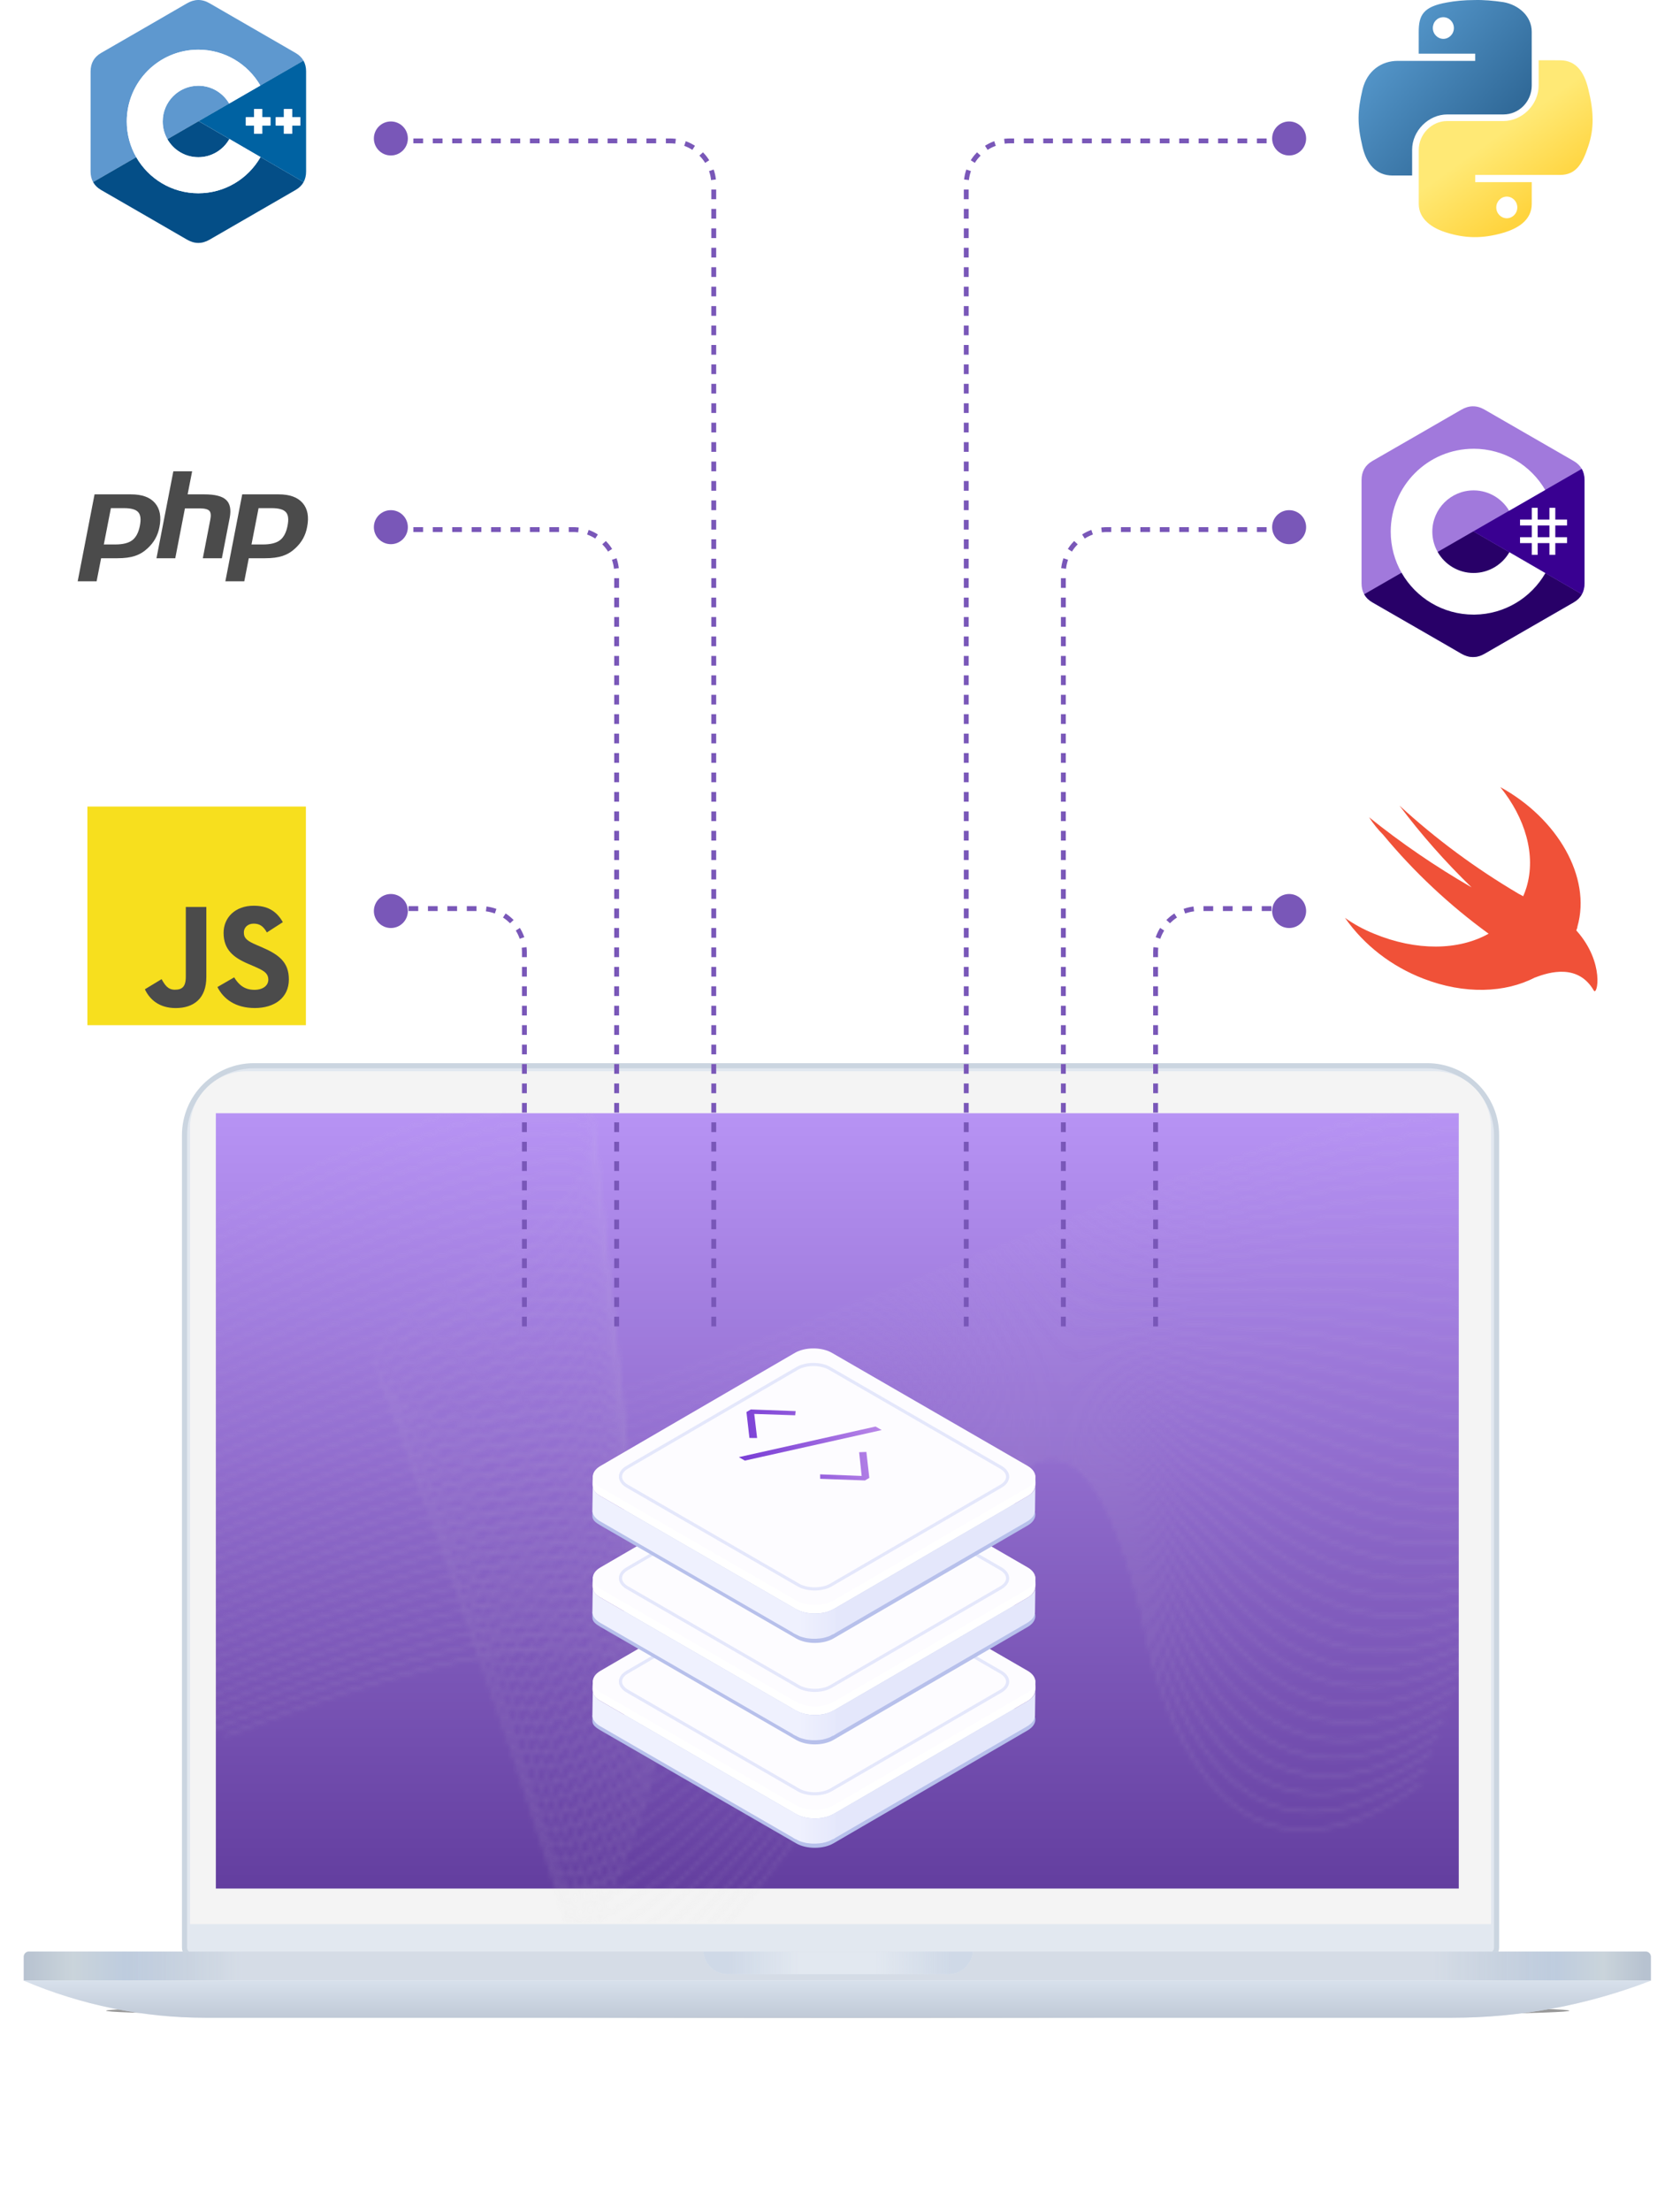 <svg width="346" height="455" viewBox="0 0 346 455" fill="none" xmlns="http://www.w3.org/2000/svg">
<g clip-path="url(#clip0_6737_6119)">
<g opacity="0.4" filter="url(#filter0_f_6737_6119)">
<ellipse cx="172.54" cy="413.84" rx="150.675" ry="1.47" fill="black"/>
</g>
<path d="M52.308 219.346H293.916C301.815 219.346 308.219 225.75 308.219 233.65V400.871C308.219 401.749 307.508 402.461 306.63 402.461H39.594C38.716 402.461 38.004 401.749 38.004 400.871V233.65C38.004 225.75 44.408 219.346 52.308 219.346Z" fill="#E2E8F0" stroke="#CBD5E0" stroke-width="1.06"/>
<path d="M39.137 232.133C39.137 225.696 44.355 220.478 50.791 220.478H295.432C301.869 220.478 307.087 225.696 307.087 232.133V396.008H39.137V232.133Z" fill="#F4F4F4"/>
<rect x="44.455" y="229.122" width="255.982" height="159.573" fill="url(#paint0_linear_6737_6119)"/>
<g clip-path="url(#clip1_6737_6119)">
<g opacity="0.7">
<mask id="mask0_6737_6119" style="mask-type:alpha" maskUnits="userSpaceOnUse" x="-73" y="223" width="417" height="192">
<g opacity="0.2">
<path d="M46.419 357.233C46.419 357.233 126.459 323.526 133.656 347.884C140.853 372.238 114.587 398.42 122.34 412.581C130.093 426.743 177.307 366.025 194.529 327.234C220.889 267.857 233.065 321.338 236.834 338.646C240.604 355.953 254.699 394.25 292.41 367.222" stroke="url(#paint1_linear_6737_6119)" stroke-width="0.5" stroke-miterlimit="10"/>
<path opacity="0.99" d="M43.516 356.116C43.516 356.116 126.152 320.602 133.364 344.965C140.565 369.301 113.872 395.13 121.272 409.284C123.089 412.776 127.32 411.865 132.96 407.912C150.209 395.828 180.768 354.844 194.296 325.724C221.206 267.8 233.085 319.47 237.502 336.128C241.92 352.785 256.525 389.975 293.644 363.921" stroke="url(#paint2_linear_6737_6119)" stroke-width="0.5" stroke-miterlimit="10"/>
<path opacity="0.98" d="M40.61 354.996C40.61 354.996 125.842 317.671 133.068 342.039C140.272 366.353 113.179 391.817 120.2 405.975C121.934 409.47 126.086 408.702 131.717 404.942C148.898 393.467 179.977 353.211 194.059 324.207C221.481 267.734 233.105 317.61 238.166 333.598C243.228 349.59 258.348 385.692 294.874 360.61" stroke="url(#paint3_linear_6737_6119)" stroke-width="0.5" stroke-miterlimit="10"/>
<path opacity="0.96" d="M37.706 353.88C37.706 353.88 125.538 314.742 132.774 339.12C139.986 363.415 112.473 388.52 119.13 402.678C120.779 406.181 124.85 405.547 130.472 401.979C147.578 391.117 179.174 351.595 193.825 322.697C221.722 267.675 233.134 315.764 238.837 331.079C244.54 346.393 260.178 381.42 296.11 357.304" stroke="url(#paint4_linear_6737_6119)" stroke-width="0.5" stroke-miterlimit="10"/>
<path opacity="0.95" d="M34.803 352.763C34.803 352.763 125.23 311.813 132.477 336.201C139.692 360.474 111.769 385.226 118.057 399.381C119.615 402.889 123.615 402.395 129.229 399.021C146.262 388.769 178.36 349.988 193.587 321.191C221.92 267.613 233.171 313.937 239.501 328.565C245.875 343.292 262 377.149 297.341 354.008" stroke="url(#paint5_linear_6737_6119)" stroke-width="0.5" stroke-miterlimit="10"/>
<path opacity="0.94" d="M31.898 351.642C31.898 351.642 124.922 308.885 132.182 333.278C139.402 357.534 111.063 381.925 116.992 396.079C118.463 399.596 122.383 399.24 127.988 396.054C144.941 386.414 177.536 348.385 193.351 319.673C222.076 267.533 233.216 312.105 240.166 326.039C247.117 339.973 263.82 372.871 298.577 350.699" stroke="url(#paint6_linear_6737_6119)" stroke-width="0.5" stroke-miterlimit="10"/>
<path opacity="0.93" d="M28.988 350.526C28.988 350.526 124.608 305.957 131.883 330.36C139.105 354.593 110.352 378.632 115.917 392.782C117.302 396.303 121.143 396.089 126.739 393.096C143.611 384.065 176.691 346.794 193.112 318.167C222.194 267.461 233.269 310.299 240.828 323.525C248.388 336.751 265.641 368.604 299.804 347.399" stroke="url(#paint7_linear_6737_6119)" stroke-width="0.5" stroke-miterlimit="10"/>
<path opacity="0.91" d="M26.088 349.411C26.088 349.411 124.303 303.03 131.593 327.442C138.82 351.658 109.652 375.341 114.85 389.482C116.149 393.011 119.91 392.936 125.501 390.13C142.288 381.709 175.847 345.202 192.88 316.654C222.28 267.37 233.346 308.486 241.497 321C249.923 333.93 267.468 364.322 301.04 344.092" stroke="url(#paint8_linear_6737_6119)" stroke-width="0.5" stroke-miterlimit="10"/>
<path opacity="0.9" d="M23.183 348.29C23.183 348.29 123.993 300.097 131.298 324.518C138.532 348.711 108.943 372.048 113.78 386.18C114.988 389.715 118.674 389.78 124.256 387.167C140.953 379.353 174.985 343.62 192.641 315.144C222.323 267.274 233.435 306.685 242.164 318.481C250.893 330.278 269.294 360.05 302.273 340.79" stroke="url(#paint9_linear_6737_6119)" stroke-width="0.5" stroke-miterlimit="10"/>
<path opacity="0.89" d="M20.279 347.174C20.279 347.174 123.686 297.174 131.005 321.6C138.243 345.774 108.235 368.756 112.711 382.884C113.834 386.426 117.435 386.627 123.016 384.205C139.62 376.998 174.116 342.041 192.41 313.63C222.333 267.162 233.544 304.879 242.834 315.958C252.702 327.727 271.123 355.774 303.508 337.481" stroke="url(#paint10_linear_6737_6119)" stroke-width="0.5" stroke-miterlimit="10"/>
<path opacity="0.88" d="M17.376 346.056C17.376 346.056 123.383 294.244 130.711 318.676C137.952 342.828 107.532 365.462 111.646 379.58C112.678 383.128 116.2 383.471 121.777 381.24C138.286 374.641 173.231 340.464 192.177 312.119C222.306 267.045 233.676 303.076 243.502 313.439C254.12 324.635 272.945 351.499 304.743 334.18" stroke="url(#paint11_linear_6737_6119)" stroke-width="0.5" stroke-miterlimit="10"/>
<path opacity="0.87" d="M14.467 344.934C14.467 344.934 123.069 291.31 130.408 315.752C137.653 339.887 106.814 362.165 110.567 376.275C111.513 379.831 114.946 380.31 120.526 378.269C136.937 372.274 172.319 338.88 191.932 310.6C222.235 266.907 233.812 301.261 244.158 310.908C255.541 321.523 274.76 347.215 305.969 330.866" stroke="url(#paint12_linear_6737_6119)" stroke-width="0.5" stroke-miterlimit="10"/>
<path opacity="0.85" d="M11.561 343.819C11.561 343.819 122.759 288.383 130.112 312.834C137.361 336.947 106.1 358.879 109.495 372.978C110.351 376.544 113.703 377.157 119.28 375.312C135.588 369.918 171.403 337.312 191.693 309.096C222.132 266.768 233.973 299.451 244.82 308.396C256.988 318.429 276.581 342.95 307.196 327.567" stroke="url(#paint13_linear_6737_6119)" stroke-width="0.5" stroke-miterlimit="10"/>
<path opacity="0.84" d="M8.661 342.702C8.661 342.702 122.456 285.459 129.823 309.915C137.079 334.009 105.397 355.591 108.43 369.681C109.201 373.255 112.464 374.004 118.044 372.349C134.243 367.553 170.48 335.734 191.465 307.581C222.006 266.609 234.155 297.62 245.498 305.872C258.465 315.308 278.417 338.669 308.441 324.261" stroke="url(#paint14_linear_6737_6119)" stroke-width="0.5" stroke-miterlimit="10"/>
<path opacity="0.83" d="M5.755 341.584C5.755 341.584 122.145 282.528 129.527 306.994C136.787 331.066 104.683 352.302 107.359 366.382C108.039 369.96 111.346 371.283 116.798 369.388C132.513 363.928 169.535 334.162 191.226 306.073C221.838 266.44 234.344 295.788 246.16 303.357C259.944 312.186 280.238 334.4 309.668 320.959" stroke="url(#paint15_linear_6737_6119)" stroke-width="0.5" stroke-miterlimit="10"/>
<path opacity="0.82" d="M2.855 340.466C2.855 340.466 121.841 279.599 129.238 304.074C136.501 328.128 103.976 349.013 106.294 363.083C106.884 366.671 110.095 368.149 115.562 366.424C131.19 361.493 168.581 332.578 190.996 304.562C221.65 266.248 234.547 293.934 246.831 300.837C261.437 309.047 282.068 330.128 310.906 317.658" stroke="url(#paint16_linear_6737_6119)" stroke-width="0.5" stroke-miterlimit="10"/>
<path opacity="0.8" d="M-0.05 339.35C-0.05 339.35 121.532 276.672 128.943 301.155C136.21 325.187 103.26 345.728 105.227 359.782C105.731 363.378 108.73 364.526 114.321 363.462C130.177 360.44 167.609 330.994 190.764 303.052C221.428 266.045 234.758 292.069 247.5 298.315C262.941 305.884 283.892 325.849 312.141 314.353" stroke="url(#paint17_linear_6737_6119)" stroke-width="0.5" stroke-miterlimit="10"/>
<path opacity="0.79" d="M-2.961 338.229C-2.961 338.229 121.221 273.742 128.643 298.232C135.913 322.246 102.541 342.436 104.151 356.48C104.565 360.085 107.473 361.362 113.073 360.494C128.813 358.056 166.616 329.395 190.522 301.533C221.17 265.813 234.963 290.183 248.159 295.788C264.439 302.703 285.71 321.569 313.37 311.039" stroke="url(#paint18_linear_6737_6119)" stroke-width="0.5" stroke-miterlimit="10"/>
<path opacity="0.78" d="M-5.863 337.112C-5.863 337.112 120.915 270.813 128.346 295.309C135.624 319.301 101.824 339.15 103.079 353.179C103.403 356.794 106.22 358.198 111.826 357.532C127.44 355.672 165.607 327.8 190.281 300.024C220.885 265.578 235.171 288.294 248.824 293.27C265.947 299.513 287.533 317.299 314.601 307.739" stroke="url(#paint19_linear_6737_6119)" stroke-width="0.5" stroke-miterlimit="10"/>
<path opacity="0.77" d="M-8.763 335.994C-8.763 335.994 120.61 267.884 128.056 292.389C135.338 316.362 101.112 335.862 102.013 349.88C102.248 353.504 104.974 355.037 110.589 354.568C126.08 353.279 164.595 326.186 190.054 298.512C220.589 265.319 235.394 286.387 249.499 290.749C267.465 296.304 289.366 313.021 315.842 304.436" stroke="url(#paint20_linear_6737_6119)" stroke-width="0.5" stroke-miterlimit="10"/>
<path opacity="0.76" d="M-11.67 334.872C-11.67 334.872 120.299 264.95 127.76 289.464C135.045 313.416 100.39 332.572 100.941 346.578C101.085 350.207 103.721 351.867 109.344 351.604C124.71 350.884 163.555 324.566 189.814 297.001C220.259 265.046 235.598 284.476 250.16 288.231C268.967 293.08 291.187 308.749 317.069 301.131" stroke="url(#paint21_linear_6737_6119)" stroke-width="0.5" stroke-miterlimit="10"/>
<path opacity="0.74" d="M-14.58 333.761C-14.58 333.761 119.984 262.027 127.46 286.551C134.749 310.484 99.664 329.292 99.869 343.281C99.919 346.92 102.467 348.704 108.096 348.642C123.332 348.484 162.498 322.93 189.573 295.492C219.901 264.756 235.801 282.554 250.819 285.71C270.461 289.838 293.004 304.475 318.294 297.828" stroke="url(#paint22_linear_6737_6119)" stroke-width="0.5" stroke-miterlimit="10"/>
<path opacity="0.73" d="M-17.482 332.64C-17.482 332.64 119.679 259.099 127.169 283.627C134.461 307.538 98.948 326.002 98.802 339.979C98.763 343.627 101.222 345.53 106.859 345.678C121.969 346.08 161.435 321.279 189.345 293.977C219.54 264.438 236.008 280.618 251.492 283.186C271.965 286.586 294.832 300.195 319.538 294.521" stroke="url(#paint23_linear_6737_6119)" stroke-width="0.5" stroke-miterlimit="10"/>
<path opacity="0.72" d="M-20.385 331.521C-20.385 331.521 119.376 256.168 126.876 280.706C134.176 304.598 98.229 322.715 97.734 336.68C97.604 340.337 99.97 342.356 105.615 342.714C120.601 343.663 160.345 319.612 189.107 292.465C219.148 264.108 236.203 278.675 252.156 280.667C273.455 283.323 296.654 295.923 320.767 291.216" stroke="url(#paint24_linear_6737_6119)" stroke-width="0.5" stroke-miterlimit="10"/>
<path opacity="0.71" d="M-23.289 330.406C-23.289 330.406 119.068 253.241 126.582 277.788C133.885 301.659 97.506 319.432 96.665 333.384C96.445 337.047 98.722 339.189 104.375 339.757C119.237 341.253 159.246 317.933 188.873 290.961C218.748 263.763 236.398 276.739 252.828 278.153C274.947 280.058 298.485 291.656 322.005 287.92" stroke="url(#paint25_linear_6737_6119)" stroke-width="0.5" stroke-miterlimit="10"/>
<path opacity="0.7" d="M-26.193 329.285C-26.193 329.285 118.759 250.308 126.284 274.866C133.591 298.718 96.782 316.143 95.59 330.079C95.276 333.752 97.464 336.005 103.126 336.787C117.86 338.822 158.12 316.221 188.634 289.443C218.324 263.387 236.58 274.78 253.49 275.627C276.423 276.774 300.305 287.373 323.233 284.612" stroke="url(#paint26_linear_6737_6119)" stroke-width="0.5" stroke-miterlimit="10"/>
<path opacity="0.68" d="M-29.098 328.169C-29.098 328.169 118.45 247.385 125.988 271.944C133.299 295.774 96.052 312.853 94.523 326.778C94.12 330.46 96.217 332.828 101.888 333.824C116.5 336.397 156.992 314.49 188.401 287.929C217.894 262.993 236.761 272.826 254.158 273.101C277.899 273.479 302.132 283.094 324.467 281.299" stroke="url(#paint27_linear_6737_6119)" stroke-width="0.5" stroke-miterlimit="10"/>
<path opacity="0.67" d="M-32.002 327.05C-32.002 327.05 118.142 244.454 125.695 269.022C133.01 292.835 95.329 309.566 93.454 323.478C92.956 327.166 94.971 329.644 100.645 330.863C115.136 333.966 155.834 312.732 188.164 286.421C217.446 262.587 236.936 270.87 254.822 270.585C279.362 270.192 303.952 278.826 325.697 278.001" stroke="url(#paint28_linear_6737_6119)" stroke-width="0.5" stroke-miterlimit="10"/>
<path opacity="0.66" d="M-34.91 325.932C-34.91 325.932 117.829 241.524 125.397 266.101C132.72 289.895 94.6 306.275 92.38 320.178C91.789 323.877 93.721 326.464 99.4 327.898C113.774 331.529 154.664 310.943 187.929 284.908C216.992 262.157 237.105 268.911 255.488 268.064C280.827 266.895 305.776 274.548 326.934 274.696" stroke="url(#paint29_linear_6737_6119)" stroke-width="0.5" stroke-miterlimit="10"/>
<path opacity="0.65" d="M-37.812 324.816C-37.812 324.816 117.524 238.597 125.106 263.183C132.432 286.955 93.874 302.989 91.314 316.882C90.632 320.59 92.477 323.283 98.159 324.941C112.419 329.096 153.478 309.134 187.694 283.404C216.534 261.716 237.269 266.958 256.159 265.551C282.286 263.605 307.606 270.282 328.17 271.397" stroke="url(#paint30_linear_6737_6119)" stroke-width="0.5" stroke-miterlimit="10"/>
<path opacity="0.63" d="M-40.716 323.699C-40.716 323.699 117.219 235.671 124.811 260.263C132.141 284.017 93.145 299.701 90.243 313.58C89.467 317.294 91.228 320.096 96.917 321.973C111.066 326.646 152.275 307.278 187.457 281.885C216.064 261.24 237.427 264.991 256.823 263.024C283.731 260.298 309.429 266.001 329.401 268.088" stroke="url(#paint31_linear_6737_6119)" stroke-width="0.5" stroke-miterlimit="10"/>
<path opacity="0.62" d="M-43.62 322.578C-43.62 322.578 116.912 232.738 124.518 257.339C131.852 281.071 92.417 296.405 89.178 310.277C88.308 313.998 89.994 316.907 95.678 319.009C109.725 324.199 151.058 305.39 187.228 280.373C215.598 260.752 237.592 263.027 257.495 260.5C285.182 256.991 311.259 261.721 330.639 264.782" stroke="url(#paint32_linear_6737_6119)" stroke-width="0.5" stroke-miterlimit="10"/>
<path opacity="0.61" d="M-46.524 321.462C-46.524 321.462 116.603 229.81 124.221 254.422C131.558 278.136 91.684 293.119 88.105 306.981C87.14 310.712 88.746 313.721 94.433 316.047C108.377 321.754 149.821 303.464 186.989 278.864C215.121 260.247 237.738 261.064 258.157 257.983C286.615 253.689 313.08 257.451 331.867 261.479" stroke="url(#paint33_linear_6737_6119)" stroke-width="0.5" stroke-miterlimit="10"/>
<path opacity="0.6" d="M-49.429 320.344C-49.429 320.344 116.293 226.881 123.926 251.502C131.266 275.194 90.954 289.827 87.034 303.683C85.979 307.419 87.506 310.536 93.188 313.088C107.033 319.31 148.566 301.498 186.751 277.358C214.644 259.722 237.882 259.109 258.82 255.469C288.044 250.39 314.898 253.184 333.096 258.182" stroke="url(#paint34_linear_6737_6119)" stroke-width="0.5" stroke-miterlimit="10"/>
<path opacity="0.59" d="M-52.328 319.225C-52.328 319.225 115.991 223.955 123.637 248.58C130.985 272.253 90.226 286.534 85.97 300.383C84.82 304.125 86.276 307.345 91.953 310.123C105.706 316.854 147.31 299.483 186.524 275.841C214.182 259.168 238.033 257.139 259.499 252.942C289.49 247.079 316.735 248.901 334.344 254.868" stroke="url(#paint35_linear_6737_6119)" stroke-width="0.5" stroke-miterlimit="10"/>
<path opacity="0.57" d="M-55.235 318.108C-55.235 318.108 115.683 221.025 123.339 245.657C130.691 269.308 89.493 283.238 84.896 297.078C83.651 300.826 85.035 304.148 90.704 307.156C104.366 314.401 146.024 297.415 186.282 274.327C213.708 258.597 238.168 255.173 260.158 250.421C290.906 243.771 318.553 244.626 335.57 251.565" stroke="url(#paint36_linear_6737_6119)" stroke-width="0.5" stroke-miterlimit="10"/>
<path opacity="0.56" d="M-58.146 316.993C-58.146 316.993 115.368 218.098 123.039 242.739C130.394 266.372 88.756 279.944 83.82 293.782C82.482 297.54 83.793 300.96 89.453 304.195C103.032 311.952 144.729 295.303 186.037 272.819C213.24 258.012 238.443 253.813 260.814 247.9C292.116 239.628 320.367 240.353 336.792 248.262" stroke="url(#paint37_linear_6737_6119)" stroke-width="0.5" stroke-miterlimit="10"/>
<path opacity="0.55" d="M-61.045 315.869C-61.045 315.869 115.066 215.167 122.751 239.813C130.109 263.424 88.028 276.646 82.76 290.476C81.327 294.241 82.571 297.766 88.223 301.228C101.718 309.497 143.441 293.134 185.816 271.304C212.804 257.401 238.571 251.726 261.495 245.377C293.58 236.494 322.207 236.073 338.038 244.953" stroke="url(#paint38_linear_6737_6119)" stroke-width="0.5" stroke-miterlimit="10"/>
<path opacity="0.54" d="M-63.948 314.754C-63.948 314.754 114.758 212.236 122.454 236.896C129.817 260.489 87.291 273.354 81.688 287.181C80.161 290.952 81.337 294.578 86.975 298.268C100.396 307.046 142.132 290.913 185.574 269.793C212.358 256.774 238.572 249.287 262.154 242.858C295.164 233.855 324.021 231.801 339.264 241.651" stroke="url(#paint39_linear_6737_6119)" stroke-width="0.5" stroke-miterlimit="10"/>
<path opacity="0.52" d="M-66.854 313.639C-66.854 313.639 114.448 209.31 122.157 233.975C129.527 257.545 86.558 270.057 80.615 283.878C78.993 287.654 80.101 291.383 85.732 295.303C99.078 304.595 140.816 288.631 185.337 268.281C211.929 256.126 238.7 247.325 262.818 240.338C296.575 230.555 325.844 227.528 340.494 238.348" stroke="url(#paint40_linear_6737_6119)" stroke-width="0.5" stroke-miterlimit="10"/>
<path opacity="0.51" d="M-69.762 312.518C-69.762 312.518 114.136 206.381 121.864 231.054C129.238 254.607 85.809 266.752 79.546 280.579C77.824 284.359 78.874 288.194 84.488 292.339C97.763 302.144 139.502 286.286 185.098 266.77C211.516 255.463 238.824 245.366 263.485 237.818C297.988 227.251 327.67 223.255 341.731 235.042" stroke="url(#paint41_linear_6737_6119)" stroke-width="0.5" stroke-miterlimit="10"/>
<path opacity="0.5" d="M-72.665 311.402C-72.665 311.402 113.828 203.453 121.567 228.132C130.967 258.112 57.21 269.043 83.244 289.377C114.279 313.619 302.748 193.64 342.96 231.738" stroke="#0197F8" stroke-width="0.5" stroke-miterlimit="10"/>
</g>
</mask>
<g mask="url(#mask0_6737_6119)">
<rect x="44.434" y="228.857" width="256.035" height="166.925" fill="#D9D9D9"/>
</g>
</g>
<g filter="url(#filter1_d_6737_6119)">
<path d="M123.672 349.605C121.566 348.376 122.079 347.905 122.007 346.525L163.688 345.427C165.78 344.202 169.229 344.202 171.352 345.427L211.64 345.169C213.746 346.383 213.753 348.393 211.657 349.608L171.645 372.867C169.539 374.088 166.08 374.088 163.977 372.867L123.672 349.605Z" fill="#B7C0EB"/>
<path d="M213.211 341.527C213.201 341.572 213.201 341.64 213.197 341.689C213.18 341.737 213.177 341.795 213.153 341.823C213.153 341.871 213.142 341.93 213.118 342.012C213.104 342.04 213.087 342.081 213.07 342.143C213.025 342.195 213.008 342.246 212.98 342.301C212.936 342.377 212.884 342.446 212.853 342.515L212.829 342.563C212.771 342.635 212.698 342.7 212.65 342.773C212.65 342.773 212.623 342.807 212.598 342.831C212.533 342.904 212.468 342.976 212.382 343.055C212.327 343.113 212.261 343.127 212.213 343.182C212.161 343.227 212.113 343.268 212.068 343.313C212 343.351 211.931 343.392 211.872 343.423C211.8 343.485 211.735 343.54 211.655 343.578L171.636 366.837L171.547 372.02L211.58 348.758L211.624 348.72C211.686 348.685 211.731 348.661 211.786 348.637C211.848 348.579 211.924 348.531 211.986 348.479C212.027 348.455 212.079 348.41 212.124 348.372C212.192 348.31 212.241 348.269 212.296 348.241L212.316 348.217C212.402 348.145 212.464 348.083 212.53 348.011C212.53 348.011 212.543 347.99 212.561 347.966C212.598 347.928 212.633 347.904 212.664 347.849C212.688 347.811 212.698 347.787 212.75 347.763L212.76 347.718C212.805 347.66 212.857 347.601 212.888 347.519L212.905 347.484C212.936 347.426 212.949 347.367 212.984 347.326C212.994 347.278 213.015 347.243 213.022 347.209L213.032 347.188C213.063 347.14 213.077 347.068 213.094 347.02C213.094 346.972 213.108 346.947 213.111 346.916C213.111 346.916 213.111 346.892 213.125 346.879C213.135 346.82 213.135 346.772 213.149 346.71C213.149 346.686 213.159 346.648 213.159 346.59V346.565L213.232 341.379C213.232 341.379 213.228 341.475 213.221 341.534L213.211 341.527Z" fill="#E4E7FB"/>
<path d="M123.666 343.563C122.609 342.947 122.072 342.145 122.086 341.34L122 346.519C122 347.325 122.527 348.127 123.576 348.739L163.881 372.015L163.96 366.832L123.666 343.563Z" fill="#EFF1FE"/>
<path d="M213.182 339.218C213.22 340.67 213.747 342.346 211.651 343.575L171.632 366.833C169.532 368.048 166.07 368.048 163.96 366.833L123.669 343.561C121.563 342.346 122.083 341.114 122.1 339.338L163.685 315.863C165.778 314.624 169.226 314.624 171.336 315.863L213.182 339.218Z" fill="white"/>
<path d="M123.68 341.797C121.574 340.565 121.564 338.576 123.656 337.364L163.696 314.092C165.788 312.86 169.237 312.86 171.36 314.092L211.648 337.354C213.754 338.576 213.761 340.565 211.665 341.797L171.653 365.052C169.547 366.281 166.088 366.281 163.985 365.052L123.68 341.797Z" fill="#FDFCFF"/>
<path d="M129.184 341.523C127.333 340.442 127.322 338.701 129.164 337.634L164.182 317.287C166.006 316.206 169.028 316.206 170.883 317.287L206.125 337.634C207.98 338.708 207.987 340.442 206.156 341.523L171.131 361.866C169.307 362.933 166.278 362.933 164.426 361.866L129.184 341.523Z" stroke="#E4E7FB" stroke-width="0.647" stroke-miterlimit="10" stroke-linecap="round"/>
<path d="M171.035 372.258C171.21 372.189 171.871 371.824 172.009 371.745V366.596C171.871 366.682 171.303 367.002 171.124 367.092C171.062 367.102 171.014 367.143 170.959 367.143C170.832 367.202 170.687 367.253 170.546 367.309C170.484 367.326 170.439 367.339 170.388 367.367C170.298 367.395 170.202 367.422 170.109 367.436C170.03 367.46 169.961 367.487 169.896 367.505C169.799 367.529 169.699 367.549 169.589 367.587C169.534 367.587 169.459 367.591 169.386 367.611C169.19 367.656 168.98 367.68 168.77 367.691C168.705 367.691 168.639 367.715 168.574 367.715C168.454 367.715 168.333 367.735 168.22 367.735C168.134 367.746 168.041 367.746 167.975 367.746H167.679C167.597 367.746 167.497 367.746 167.418 367.735C167.332 367.735 167.235 367.735 167.16 367.715C167.063 367.715 166.981 367.715 166.891 367.691C166.815 367.691 166.719 367.68 166.633 367.68C166.547 367.656 166.468 367.656 166.382 367.632C166.285 367.632 166.186 367.604 166.086 367.587C166.02 367.587 165.945 367.567 165.876 367.549C165.755 367.512 165.645 367.487 165.539 367.463C165.47 367.439 165.411 367.426 165.332 367.401C165.15 367.346 164.953 367.291 164.778 367.209C164.678 367.178 164.599 367.15 164.499 367.099C164.451 367.081 164.403 367.061 164.351 367.033C164.214 366.978 163.477 366.538 163.336 366.469V371.703C163.477 371.779 164.131 372.147 164.265 372.206C164.31 372.227 164.368 372.247 164.403 372.261C164.482 372.323 164.575 372.35 164.654 372.385C164.654 372.385 164.675 372.385 164.685 372.406C164.867 372.467 165.053 372.529 165.256 372.591H165.291C165.353 372.626 165.404 372.64 165.459 372.64C165.566 372.667 165.673 372.698 165.79 372.729C165.817 372.729 165.838 372.753 165.869 372.753C165.917 372.763 165.958 372.763 166.014 372.788C166.113 372.798 166.203 372.805 166.285 372.822C166.323 372.822 166.378 372.843 166.406 372.843C166.461 372.843 166.499 372.846 166.554 372.846C166.633 372.88 166.716 372.88 166.815 372.88C166.843 372.884 166.891 372.884 166.939 372.898C166.984 372.898 167.039 372.898 167.077 372.908C167.163 372.918 167.252 372.918 167.335 372.922H168.13C168.257 372.922 168.361 372.908 168.488 372.884C168.55 372.884 168.591 372.884 168.65 372.88H168.701C168.904 372.846 169.108 372.825 169.311 372.798H169.335C169.397 372.788 169.465 372.763 169.538 372.753C169.631 372.729 169.717 372.705 169.82 372.688C169.885 372.671 169.958 372.64 170.026 372.64C170.126 372.591 170.216 372.581 170.309 372.543C170.309 372.543 170.353 372.533 170.371 372.529C170.408 372.529 170.439 372.516 170.467 372.492C170.612 372.45 170.746 372.409 170.883 372.337C170.942 372.326 170.99 372.292 171.035 372.264V372.258Z" fill="url(#paint42_linear_6737_6119)"/>
</g>
<g filter="url(#filter2_d_6737_6119)">
<path d="M123.672 328.32C121.566 327.091 122.079 326.62 122.007 325.239L163.688 324.142C165.78 322.916 169.229 322.916 171.352 324.142L211.64 323.883C213.746 325.098 213.753 327.108 211.657 328.323L171.645 351.582C169.539 352.803 166.08 352.803 163.977 351.582L123.672 328.32Z" fill="#B7C0EB"/>
<path d="M213.211 320.242C213.201 320.286 213.201 320.355 213.197 320.403C213.18 320.452 213.177 320.51 213.153 320.538C213.153 320.586 213.142 320.644 213.118 320.727C213.104 320.755 213.087 320.796 213.07 320.858C213.025 320.909 213.008 320.961 212.98 321.016C212.936 321.092 212.884 321.161 212.853 321.229L212.829 321.278C212.771 321.35 212.698 321.415 212.65 321.488C212.65 321.488 212.623 321.522 212.598 321.546C212.533 321.618 212.468 321.691 212.382 321.77C212.327 321.828 212.261 321.842 212.213 321.897C212.161 321.942 212.113 321.983 212.068 322.028C212 322.066 211.931 322.107 211.872 322.138C211.8 322.2 211.735 322.255 211.655 322.293L171.636 345.551L171.547 350.734L211.58 327.473L211.624 327.435C211.686 327.4 211.731 327.376 211.786 327.352C211.848 327.294 211.924 327.245 211.986 327.194C212.027 327.17 212.079 327.125 212.124 327.087C212.192 327.025 212.241 326.984 212.296 326.956L212.316 326.932C212.402 326.86 212.464 326.798 212.53 326.726C212.53 326.726 212.543 326.705 212.561 326.681C212.598 326.643 212.633 326.619 212.664 326.564C212.688 326.526 212.698 326.502 212.75 326.478L212.76 326.433C212.805 326.375 212.857 326.316 212.888 326.234L212.905 326.199C212.936 326.141 212.949 326.082 212.984 326.041C212.994 325.993 213.015 325.958 213.022 325.924L213.032 325.903C213.063 325.855 213.077 325.783 213.094 325.735C213.094 325.686 213.108 325.662 213.111 325.631C213.111 325.631 213.111 325.607 213.125 325.593C213.135 325.535 213.135 325.487 213.149 325.425C213.149 325.401 213.159 325.363 213.159 325.304V325.28L213.232 320.094C213.232 320.094 213.228 320.19 213.221 320.249L213.211 320.242Z" fill="#E4E7FB"/>
<path d="M123.666 322.278C122.609 321.662 122.072 320.86 122.086 320.055L122 325.234C122 326.04 122.527 326.842 123.576 327.454L163.881 350.73L163.96 345.547L123.666 322.278Z" fill="#EFF1FE"/>
<path d="M213.182 317.932C213.22 319.385 213.747 321.061 211.651 322.29L171.632 345.548C169.532 346.763 166.07 346.763 163.96 345.548L123.669 322.276C121.563 321.061 122.083 319.829 122.1 318.053L163.685 294.578C165.778 293.339 169.226 293.339 171.336 294.578L213.182 317.932Z" fill="white"/>
<path d="M123.68 320.512C121.574 319.28 121.564 317.291 123.656 316.079L163.696 292.807C165.788 291.575 169.237 291.575 171.36 292.807L211.648 316.069C213.754 317.291 213.761 319.28 211.665 320.512L171.653 343.767C169.547 344.996 166.088 344.996 163.985 343.767L123.68 320.512Z" fill="#FDFCFF"/>
<path d="M129.184 320.238C127.333 319.157 127.322 317.416 129.164 316.349L164.182 296.002C166.006 294.921 169.028 294.921 170.883 296.002L206.125 316.349C207.98 317.423 207.987 319.157 206.156 320.238L171.131 340.581C169.307 341.648 166.278 341.648 164.426 340.581L129.184 320.238Z" stroke="#E4E7FB" stroke-width="0.647" stroke-miterlimit="10" stroke-linecap="round"/>
<path d="M171.035 350.972C171.21 350.904 171.871 350.539 172.009 350.46V345.311C171.871 345.397 171.303 345.717 171.124 345.807C171.062 345.817 171.014 345.858 170.959 345.858C170.832 345.917 170.687 345.968 170.546 346.023C170.484 346.041 170.439 346.054 170.388 346.082C170.298 346.109 170.202 346.137 170.109 346.151C170.03 346.175 169.961 346.202 169.896 346.22C169.799 346.244 169.699 346.264 169.589 346.302C169.534 346.302 169.459 346.306 169.386 346.326C169.19 346.371 168.98 346.395 168.77 346.405C168.705 346.405 168.639 346.429 168.574 346.429C168.454 346.429 168.333 346.45 168.22 346.45C168.134 346.46 168.041 346.46 167.975 346.46H167.679C167.597 346.46 167.497 346.46 167.418 346.45C167.332 346.45 167.235 346.45 167.16 346.429C167.063 346.429 166.981 346.429 166.891 346.405C166.815 346.405 166.719 346.395 166.633 346.395C166.547 346.371 166.468 346.371 166.382 346.347C166.285 346.347 166.186 346.319 166.086 346.302C166.02 346.302 165.945 346.281 165.876 346.264C165.755 346.226 165.645 346.202 165.539 346.178C165.47 346.154 165.411 346.14 165.332 346.116C165.15 346.061 164.953 346.006 164.778 345.924C164.678 345.893 164.599 345.865 164.499 345.813C164.451 345.796 164.403 345.776 164.351 345.748C164.214 345.693 163.477 345.252 163.336 345.184V350.418C163.477 350.494 164.131 350.862 164.265 350.921C164.31 350.941 164.368 350.962 164.403 350.976C164.482 351.038 164.575 351.065 164.654 351.1C164.654 351.1 164.675 351.1 164.685 351.12C164.867 351.182 165.053 351.244 165.256 351.306H165.291C165.353 351.341 165.404 351.354 165.459 351.354C165.566 351.382 165.673 351.413 165.79 351.444C165.817 351.444 165.838 351.468 165.869 351.468C165.917 351.478 165.958 351.478 166.014 351.502C166.113 351.513 166.203 351.52 166.285 351.537C166.323 351.537 166.378 351.557 166.406 351.557C166.461 351.557 166.499 351.561 166.554 351.561C166.633 351.595 166.716 351.595 166.815 351.595C166.843 351.599 166.891 351.599 166.939 351.613C166.984 351.613 167.039 351.613 167.077 351.623C167.163 351.633 167.252 351.633 167.335 351.637H168.13C168.257 351.637 168.361 351.623 168.488 351.599C168.55 351.599 168.591 351.599 168.65 351.595H168.701C168.904 351.561 169.108 351.54 169.311 351.513H169.335C169.397 351.502 169.465 351.478 169.538 351.468C169.631 351.444 169.717 351.42 169.82 351.403C169.885 351.385 169.958 351.354 170.026 351.354C170.126 351.306 170.216 351.296 170.309 351.258C170.309 351.258 170.353 351.248 170.371 351.244C170.408 351.244 170.439 351.231 170.467 351.206C170.612 351.165 170.746 351.124 170.883 351.052C170.942 351.041 170.99 351.007 171.035 350.979V350.972Z" fill="url(#paint43_linear_6737_6119)"/>
</g>
<g filter="url(#filter3_d_6737_6119)">
<path d="M123.672 307.437C121.566 306.208 122.079 305.737 122.007 304.357L163.688 303.259C165.78 302.034 169.229 302.034 171.352 303.259L211.64 303.001C213.746 304.216 213.753 306.225 211.657 307.44L171.645 330.699C169.539 331.921 166.08 331.921 163.977 330.699L123.672 307.437Z" fill="#B7C0EB"/>
<path d="M213.211 299.359C213.201 299.404 213.201 299.472 213.197 299.521C213.18 299.569 213.177 299.627 213.153 299.655C213.153 299.703 213.142 299.762 213.118 299.844C213.104 299.872 213.087 299.913 213.07 299.975C213.025 300.027 213.008 300.078 212.98 300.133C212.936 300.209 212.884 300.278 212.853 300.347L212.829 300.395C212.771 300.467 212.698 300.533 212.65 300.605C212.65 300.605 212.623 300.639 212.598 300.663C212.533 300.736 212.468 300.808 212.382 300.887C212.327 300.946 212.261 300.959 212.213 301.014C212.161 301.059 212.113 301.1 212.068 301.145C212 301.183 211.931 301.224 211.872 301.255C211.8 301.317 211.735 301.372 211.655 301.41L171.636 324.669L171.547 329.852L211.58 306.59L211.624 306.552C211.686 306.517 211.731 306.493 211.786 306.469C211.848 306.411 211.924 306.363 211.986 306.311C212.027 306.287 212.079 306.242 212.124 306.204C212.192 306.142 212.241 306.101 212.296 306.074L212.316 306.049C212.402 305.977 212.464 305.915 212.53 305.843C212.53 305.843 212.543 305.822 212.561 305.798C212.598 305.76 212.633 305.736 212.664 305.681C212.688 305.643 212.698 305.619 212.75 305.595L212.76 305.55C212.805 305.492 212.857 305.433 212.888 305.351L212.905 305.316C212.936 305.258 212.949 305.199 212.984 305.158C212.994 305.11 213.015 305.075 213.022 305.041L213.032 305.02C213.063 304.972 213.077 304.9 213.094 304.852C213.094 304.804 213.108 304.779 213.111 304.748C213.111 304.748 213.111 304.724 213.125 304.711C213.135 304.652 213.135 304.604 213.149 304.542C213.149 304.518 213.159 304.48 213.159 304.422V304.397L213.232 299.211C213.232 299.211 213.228 299.307 213.221 299.366L213.211 299.359Z" fill="#E4E7FB"/>
<path d="M123.666 301.395C122.609 300.779 122.072 299.977 122.086 299.172L122 304.352C122 305.157 122.527 305.959 123.576 306.571L163.881 329.847L163.96 324.664L123.666 301.395Z" fill="#EFF1FE"/>
<path d="M213.182 297.05C213.22 298.502 213.747 300.178 211.651 301.407L171.632 324.665C169.532 325.88 166.07 325.88 163.96 324.665L123.669 301.393C121.563 300.178 122.083 298.946 122.1 297.17L163.685 273.695C165.778 272.456 169.226 272.456 171.336 273.695L213.182 297.05Z" fill="white"/>
<path d="M123.68 299.629C121.574 298.397 121.564 296.408 123.656 295.196L163.696 271.924C165.788 270.692 169.237 270.692 171.36 271.924L211.648 295.186C213.754 296.408 213.761 298.397 211.665 299.629L171.653 322.884C169.547 324.113 166.088 324.113 163.985 322.884L123.68 299.629Z" fill="#FDFCFF"/>
<path d="M129.184 299.355C127.333 298.274 127.322 296.533 129.164 295.466L164.182 275.119C166.006 274.038 169.028 274.038 170.883 275.119L206.125 295.466C207.98 296.54 207.987 298.274 206.156 299.355L171.131 319.698C169.307 320.765 166.278 320.765 164.426 319.698L129.184 299.355Z" stroke="#E4E7FB" stroke-width="0.647" stroke-miterlimit="10" stroke-linecap="round"/>
<path d="M171.035 330.09C171.21 330.021 171.871 329.656 172.009 329.577V324.428C171.871 324.514 171.303 324.834 171.124 324.924C171.062 324.934 171.014 324.975 170.959 324.975C170.832 325.034 170.687 325.085 170.546 325.141C170.484 325.158 170.439 325.172 170.388 325.199C170.298 325.227 170.202 325.254 170.109 325.268C170.03 325.292 169.961 325.319 169.896 325.337C169.799 325.361 169.699 325.381 169.589 325.419C169.534 325.419 169.459 325.423 169.386 325.443C169.19 325.488 168.98 325.512 168.77 325.523C168.705 325.523 168.639 325.547 168.574 325.547C168.454 325.547 168.333 325.567 168.22 325.567C168.134 325.578 168.041 325.578 167.975 325.578H167.679C167.597 325.578 167.497 325.578 167.418 325.567C167.332 325.567 167.235 325.567 167.16 325.547C167.063 325.547 166.981 325.547 166.891 325.523C166.815 325.523 166.719 325.512 166.633 325.512C166.547 325.488 166.468 325.488 166.382 325.464C166.285 325.464 166.186 325.437 166.086 325.419C166.02 325.419 165.945 325.399 165.876 325.381C165.755 325.344 165.645 325.319 165.539 325.295C165.47 325.271 165.411 325.258 165.332 325.233C165.15 325.178 164.953 325.123 164.778 325.041C164.678 325.01 164.599 324.982 164.499 324.931C164.451 324.913 164.403 324.893 164.351 324.865C164.214 324.81 163.477 324.37 163.336 324.301V329.535C163.477 329.611 164.131 329.979 164.265 330.038C164.31 330.059 164.368 330.079 164.403 330.093C164.482 330.155 164.575 330.182 164.654 330.217C164.654 330.217 164.675 330.217 164.685 330.238C164.867 330.3 165.053 330.361 165.256 330.423H165.291C165.353 330.458 165.404 330.472 165.459 330.472C165.566 330.499 165.673 330.53 165.79 330.561C165.817 330.561 165.838 330.585 165.869 330.585C165.917 330.595 165.958 330.595 166.014 330.62C166.113 330.63 166.203 330.637 166.285 330.654C166.323 330.654 166.378 330.675 166.406 330.675C166.461 330.675 166.499 330.678 166.554 330.678C166.633 330.713 166.716 330.713 166.815 330.713C166.843 330.716 166.891 330.716 166.939 330.73C166.984 330.73 167.039 330.73 167.077 330.74C167.163 330.75 167.252 330.75 167.335 330.754H168.13C168.257 330.754 168.361 330.74 168.488 330.716C168.55 330.716 168.591 330.716 168.65 330.713H168.701C168.904 330.678 169.108 330.657 169.311 330.63H169.335C169.397 330.62 169.465 330.595 169.538 330.585C169.631 330.561 169.717 330.537 169.82 330.52C169.885 330.503 169.958 330.472 170.026 330.472C170.126 330.423 170.216 330.413 170.309 330.375C170.309 330.375 170.353 330.365 170.371 330.361C170.408 330.361 170.439 330.348 170.467 330.324C170.612 330.282 170.746 330.241 170.883 330.169C170.942 330.158 170.99 330.124 171.035 330.096V330.09Z" fill="url(#paint44_linear_6737_6119)"/>
</g>
<path d="M163.863 290.428L154.636 290.094L153.734 290.617L154.347 295.958L155.93 295.962L155.342 291.009L163.774 291.291L163.863 290.428Z" fill="url(#paint45_linear_6737_6119)"/>
<path d="M181.586 294.332L180.33 293.605L152.164 299.904L153.4 300.616L181.586 294.332Z" fill="url(#paint46_linear_6737_6119)"/>
<path d="M178.433 298.832L176.942 298.891L177.462 303.771L168.906 303.447L168.917 304.363L178.137 304.7L179.042 304.177L178.433 298.832Z" fill="url(#paint47_linear_6737_6119)"/>
</g>
<path d="M4.895 402.719C4.895 402.134 5.369 401.66 5.954 401.66H338.939C339.524 401.66 339.998 402.134 339.998 402.719V407.644H4.895V402.719Z" fill="#E2E8F0"/>
<path d="M4.895 402.719C4.895 402.134 5.369 401.66 5.954 401.66H338.939C339.524 401.66 339.998 402.134 339.998 402.719V407.644H4.895V402.719Z" fill="url(#paint48_linear_6737_6119)"/>
<path d="M4.895 407.643H339.998V407.643C326.924 412.697 313.028 415.289 299.011 415.289H42.359C29.483 415.289 16.74 412.689 4.895 407.643V407.643Z" fill="#E2E8F0"/>
<path d="M4.895 407.643H339.998V407.643C326.924 412.697 313.028 415.289 299.011 415.289H42.359C29.483 415.289 16.74 412.689 4.895 407.643V407.643Z" fill="url(#paint49_linear_6737_6119)"/>
<path fill-rule="evenodd" clip-rule="evenodd" d="M144.863 401.66C145.034 404.259 147.197 406.314 149.839 406.314H195.384C198.026 406.314 200.189 404.259 200.36 401.66H144.863Z" fill="#E2E8F0"/>
<path fill-rule="evenodd" clip-rule="evenodd" d="M144.863 401.66C145.034 404.259 147.197 406.314 149.839 406.314H195.384C198.026 406.314 200.189 404.259 200.36 401.66H144.863Z" fill="url(#paint50_linear_6737_6119)"/>
<path d="M219 273L219 118C219 113.029 223.029 109 228 109L266 109" stroke="#7957B8" stroke-dasharray="2 2"/>
<path d="M199 273L199 38C199 33.029 203.029 29 208 29L265 29" stroke="#7957B8" stroke-dasharray="2 2"/>
<circle cx="265.5" cy="108.5" r="3.5" transform="rotate(90 265.5 108.5)" fill="#7957B8"/>
<circle cx="265.5" cy="28.5" r="3.5" transform="rotate(90 265.5 28.5)" fill="#7957B8"/>
<path d="M238 273L238 196C238 191.029 242.029 187 247 187L266 187" stroke="#7957B8" stroke-dasharray="2 2"/>
<circle cx="265.5" cy="187.5" r="3.5" transform="rotate(90 265.5 187.5)" fill="#7957B8"/>
<path d="M127 273L127 118C127 113.029 122.971 109 118 109L80 109" stroke="#7957B8" stroke-dasharray="2 2"/>
<path d="M147 273L147 38C147 33.029 142.971 29 138 29L81 29" stroke="#7957B8" stroke-dasharray="2 2"/>
<circle cx="3.5" cy="3.5" r="3.5" transform="matrix(-1.19249e-08 1 1 1.19249e-08 77 105)" fill="#7957B8"/>
<circle cx="3.5" cy="3.5" r="3.5" transform="matrix(-1.19249e-08 1 1 1.19249e-08 77 25)" fill="#7957B8"/>
<path d="M108 273L108 196C108 191.029 103.971 187 99 187L80 187" stroke="#7957B8" stroke-dasharray="2 2"/>
<circle cx="3.5" cy="3.5" r="3.5" transform="matrix(-1.19249e-08 1 1 1.19249e-08 77 184)" fill="#7957B8"/>
<path d="M303.577 0.011C301.595 0.011 299.677 0.196 298.007 0.508C293.058 1.374 292.189 3.173 292.189 6.58V11.041H303.825V12.528H287.857C284.513 12.528 281.546 14.572 280.617 18.411C279.564 22.872 279.504 25.597 280.617 30.242C281.422 33.713 283.404 36.126 286.807 36.126H290.831V30.8C290.831 26.96 294.175 23.553 298.071 23.553H309.643C312.862 23.553 315.461 20.888 315.461 17.606V6.516C315.461 3.358 312.798 1.001 309.643 0.444C307.597 0.136 305.555 -0.049 303.577 0.011ZM297.262 3.542C298.44 3.542 299.429 4.532 299.429 5.771C299.429 7.009 298.44 7.999 297.262 7.999C296.085 7.999 295.096 7.009 295.096 5.771C295.096 4.532 296.025 3.542 297.262 3.542Z" fill="url(#paint51_linear_6737_6119)"/>
<path d="M316.889 12.402V17.544C316.889 21.572 313.485 24.915 309.585 24.915H298.013C294.858 24.915 292.195 27.64 292.195 30.863V41.952C292.195 45.11 294.918 46.97 298.013 47.9C301.665 49.014 305.193 49.202 309.649 47.9C312.556 47.034 315.467 45.359 315.467 41.952V37.491H303.827V36.005H321.281C324.625 36.005 325.922 33.652 327.099 30.121C328.337 26.466 328.276 22.999 327.099 18.29C326.294 14.943 324.685 12.406 321.281 12.406L316.889 12.402ZM310.326 40.465C311.503 40.465 312.492 41.455 312.492 42.694C312.492 43.932 311.503 44.922 310.326 44.922C309.149 44.922 308.16 43.932 308.16 42.694C308.16 41.455 309.153 40.465 310.326 40.465Z" fill="url(#paint52_linear_6737_6119)"/>
<path d="M316.139 201.174C310.018 204.37 301.622 204.696 293.175 201.432C286.592 198.906 280.95 194.542 277 188.906C278.847 190.229 280.864 191.312 282.985 192.171C291.705 195.779 300.442 195.624 306.581 192.171C298.476 186.278 291.192 179.439 284.865 171.811C283.771 170.711 282.796 169.491 281.959 168.203C288.593 173.529 295.655 178.357 303.076 182.635C297.672 177.395 292.697 171.776 288.217 165.797C295.706 172.67 303.93 178.752 312.771 183.958L313.711 184.456C313.967 183.872 314.19 183.271 314.378 182.652C316.413 175.934 314.087 168.306 308.992 162C320.79 168.443 327.783 180.556 324.876 190.693C324.876 190.968 324.723 191.226 324.637 191.501L324.74 191.604C330.57 198.184 328.963 205.16 328.228 203.837C325.03 198.339 319.131 200.023 316.156 201.191L316.139 201.174Z" fill="#F05138"/>
<path d="M326.329 98.796C326.329 97.928 326.142 97.161 325.768 96.504C325.4 95.857 324.849 95.314 324.107 94.885C317.993 91.36 311.876 87.848 305.764 84.319C304.116 83.369 302.519 83.403 300.884 84.368C298.45 85.801 286.269 92.781 282.64 94.883C281.143 95.749 280.416 97.073 280.416 98.794C280.414 105.883 280.416 112.971 280.414 120.06C280.414 120.908 280.592 121.661 280.951 122.309C281.32 122.976 281.88 123.533 282.638 123.971C286.269 126.073 298.452 133.053 300.884 134.488C302.521 135.453 304.118 135.489 305.765 134.537C311.876 131.008 317.995 127.494 324.108 123.969C324.867 123.531 325.425 122.974 325.795 122.308C326.153 121.659 326.332 120.908 326.332 120.058C326.332 120.058 326.332 105.885 326.331 98.796" fill="#A179DC"/>
<path d="M303.444 109.359L280.953 122.311C281.321 122.977 281.882 123.534 282.64 123.973C286.271 126.075 298.453 133.054 300.886 134.49C302.523 135.454 304.12 135.49 305.767 134.538C311.877 131.01 317.997 127.496 324.11 123.971C324.868 123.532 325.427 122.976 325.797 122.309L303.446 109.361" fill="#280068"/>
<path d="M326.33 98.796C326.33 97.929 326.143 97.161 325.769 96.504L303.445 109.358L325.796 122.306C326.154 121.658 326.334 120.907 326.334 120.057C326.334 120.057 326.334 105.884 326.332 98.794" fill="#390091"/>
<path d="M316.686 104.516V106.936H319.106V104.516H320.316V106.936H322.736V108.146H320.316V110.566H322.736V111.777H320.316V114.197H319.106V111.777H316.686V114.197H315.475V111.777H313.055V110.566H315.475V108.146H313.055V106.936H315.475V104.516H316.686ZM319.106 108.146H316.686V110.566H319.106V108.146Z" fill="white"/>
<path d="M303.489 92.359C309.802 92.359 315.316 95.789 318.268 100.886L318.239 100.837L310.81 105.115C309.346 102.638 306.664 100.965 303.586 100.931H303.489C298.795 100.931 294.99 104.736 294.99 109.429C294.99 110.963 295.399 112.402 296.111 113.645C297.575 116.203 300.329 117.928 303.489 117.928C306.649 117.928 309.438 116.182 310.895 113.597L310.859 113.659L318.277 117.957C315.357 123.011 309.919 126.429 303.68 126.498H303.489C297.156 126.498 291.627 123.048 288.682 117.925C287.245 115.424 286.422 112.524 286.422 109.43C286.422 100.004 294.063 92.363 303.489 92.363V92.359Z" fill="white"/>
<path d="M18 166H63V211H18V166Z" fill="#F7DF1E"/>
<path d="M29.838 203.609L33.281 201.525C33.946 202.702 34.55 203.699 35.999 203.699C37.447 203.699 38.265 203.156 38.265 201.041V186.664H42.494V201.103C42.494 205.483 39.926 207.477 36.18 207.477C32.796 207.477 30.833 205.724 29.836 203.609" fill="#4B4B4B"/>
<path d="M44.781 203.148L48.225 201.155C49.132 202.635 50.31 203.723 52.393 203.723C54.145 203.723 55.261 202.848 55.261 201.638C55.261 200.188 54.114 199.675 52.18 198.829L51.123 198.376C48.072 197.077 46.049 195.446 46.049 192.002C46.049 188.831 48.466 186.414 52.241 186.414C54.929 186.414 56.863 187.351 58.253 189.798L54.961 191.912C54.236 190.613 53.451 190.1 52.243 190.1C51.035 190.1 50.22 190.886 50.22 191.912C50.22 193.182 51.006 193.695 52.818 194.481L53.874 194.934C57.469 196.474 59.492 198.046 59.492 201.579C59.492 205.384 56.502 207.469 52.484 207.469C48.466 207.469 46.02 205.597 44.781 203.15" fill="#4B4B4B"/>
<path fill-rule="evenodd" clip-rule="evenodd" d="M40.849 17.646C36.795 17.646 33.508 20.939 33.508 25.002C33.508 26.331 33.862 27.577 34.476 28.651L47.198 21.31C45.926 19.119 43.56 17.645 40.848 17.645L40.849 17.646Z" fill="#5E98CF"/>
<path fill-rule="evenodd" clip-rule="evenodd" d="M26.11 25.002C26.11 16.843 32.711 10.228 40.852 10.228C46.306 10.228 51.068 13.197 53.618 17.609L62.505 12.481C62.148 11.853 61.614 11.328 60.899 10.912C54.99 7.497 49.074 4.093 43.165 0.673C41.572 -0.249 40.029 -0.215 38.447 0.72C36.094 2.111 24.317 8.873 20.808 10.909C19.363 11.749 18.659 13.032 18.659 14.699C18.656 21.567 18.659 28.435 18.656 35.304C18.656 36.127 18.828 36.855 19.176 37.483L28.064 32.355C26.822 30.189 26.111 27.679 26.111 25.002H26.11Z" fill="#5E98CF"/>
<path d="M34.469 28.651C35.735 30.865 38.113 32.358 40.842 32.358C43.572 32.358 45.981 30.846 47.24 28.608L40.91 24.934L34.47 28.65L34.469 28.651Z" fill="#044E87"/>
<path d="M40.85 39.773C35.379 39.773 30.604 36.786 28.06 32.351L19.172 37.479C19.528 38.125 20.069 38.665 20.802 39.09C24.312 41.127 36.091 47.889 38.444 49.279C40.026 50.215 41.57 50.248 43.163 49.326C49.072 45.907 54.987 42.503 60.899 39.088C61.632 38.663 62.173 38.123 62.529 37.476L53.654 32.324C51.115 36.773 46.331 39.771 40.85 39.771V39.773Z" fill="#044E87"/>
<path d="M63.041 14.698C63.041 13.858 62.861 13.115 62.499 12.477L40.914 24.931L62.524 37.477C62.87 36.85 63.042 36.12 63.042 35.299C63.042 35.299 63.042 21.566 63.039 14.698H63.041ZM55.691 25.828H54.003V27.521H52.314V25.828H50.625V24.135H52.314V22.442H54.003V24.135H55.691V25.828ZM61.852 25.828H60.163V27.521H58.474V25.828H56.786V24.135H58.474V22.442H60.163V24.135H61.852V25.828Z" fill="#0062A2"/>
<path d="M60.173 22.445H58.486V24.137H56.797V25.829H58.486V27.522H60.173V25.829H61.862V24.137H60.173V22.445Z" fill="white"/>
<path d="M54.009 22.445H52.321V24.137H50.633V25.829H52.321V27.522H54.009V25.829H55.698V24.137H54.009V22.445Z" fill="white"/>
<path d="M47.249 28.607C45.99 30.845 43.598 32.357 40.852 32.357C38.105 32.357 35.744 30.863 34.478 28.65C33.864 27.574 33.51 26.328 33.51 25C33.51 20.938 36.796 17.644 40.852 17.644C43.562 17.644 45.929 19.119 47.201 21.31L53.617 17.607C51.067 13.195 46.305 10.227 40.852 10.227C32.71 10.227 26.109 16.841 26.109 25C26.109 27.677 26.82 30.188 28.062 32.353C30.605 36.788 35.381 39.775 40.852 39.775C46.322 39.775 51.115 36.776 53.656 32.327L47.249 28.607Z" fill="white"/>
<path d="M25.491 104.583C26.976 104.583 27.957 104.848 28.461 105.405C28.965 105.962 29.071 106.89 28.806 108.215C28.54 109.594 28.01 110.601 27.241 111.185C26.473 111.768 25.306 112.059 23.742 112.059H21.382L22.84 104.583H25.491ZM16 119.642H19.897L20.825 114.896H24.166C25.651 114.896 26.844 114.737 27.798 114.419C28.753 114.101 29.601 113.597 30.396 112.855C31.059 112.245 31.589 111.582 31.987 110.866C32.385 110.151 32.676 109.355 32.836 108.48C33.26 106.359 32.941 104.716 31.907 103.522C30.873 102.329 29.23 101.746 26.976 101.746H19.473L16 119.642Z" fill="#4B4B4B"/>
<path d="M35.7 97H39.571L38.643 101.746H42.089C44.263 101.746 45.748 102.117 46.57 102.886C47.392 103.655 47.63 104.874 47.312 106.571L45.695 114.896H41.771L43.309 106.969C43.494 106.067 43.415 105.458 43.123 105.139C42.832 104.821 42.169 104.636 41.188 104.636H38.086L36.097 114.896H32.227L35.7 97Z" fill="#4B4B4B"/>
<path d="M55.906 104.583C57.39 104.583 58.371 104.848 58.875 105.405C59.379 105.962 59.485 106.89 59.22 108.215C58.955 109.594 58.424 110.601 57.655 111.185C56.886 111.768 55.72 112.059 54.156 112.059H51.796L53.254 104.583H55.906ZM46.414 119.642H50.311L51.239 114.896H54.58C56.065 114.896 57.258 114.737 58.212 114.419C59.167 114.101 60.015 113.597 60.81 112.855C61.473 112.245 62.003 111.582 62.401 110.866C62.799 110.151 63.09 109.355 63.249 108.48C63.674 106.359 63.356 104.716 62.322 103.522C61.288 102.329 59.644 101.746 57.39 101.746H49.887L46.414 119.642Z" fill="#4B4B4B"/>
</g>
<defs>
<filter id="filter0_f_6737_6119" x="-1.444" y="389.061" width="347.969" height="49.559" filterUnits="userSpaceOnUse" color-interpolation-filters="sRGB">
<feFlood flood-opacity="0" result="BackgroundImageFix"/>
<feBlend mode="normal" in="SourceGraphic" in2="BackgroundImageFix" result="shape"/>
<feGaussianBlur stdDeviation="11.655" result="effect1_foregroundBlur_6737_6119"/>
</filter>
<filter id="filter1_d_6737_6119" x="115.475" y="313.168" width="104.317" height="73.665" filterUnits="userSpaceOnUse" color-interpolation-filters="sRGB">
<feFlood flood-opacity="0" result="BackgroundImageFix"/>
<feColorMatrix in="SourceAlpha" type="matrix" values="0 0 0 0 0 0 0 0 0 0 0 0 0 0 0 0 0 0 127 0" result="hardAlpha"/>
<feOffset dy="6.525"/>
<feGaussianBlur stdDeviation="3.262"/>
<feComposite in2="hardAlpha" operator="out"/>
<feColorMatrix type="matrix" values="0 0 0 0 0.134 0 0 0 0 0.024 0 0 0 0 0.575 0 0 0 0.2 0"/>
<feBlend mode="normal" in2="BackgroundImageFix" result="effect1_dropShadow_6737_6119"/>
<feBlend mode="normal" in="SourceGraphic" in2="effect1_dropShadow_6737_6119" result="shape"/>
</filter>
<filter id="filter2_d_6737_6119" x="115.475" y="291.883" width="104.317" height="73.665" filterUnits="userSpaceOnUse" color-interpolation-filters="sRGB">
<feFlood flood-opacity="0" result="BackgroundImageFix"/>
<feColorMatrix in="SourceAlpha" type="matrix" values="0 0 0 0 0 0 0 0 0 0 0 0 0 0 0 0 0 0 127 0" result="hardAlpha"/>
<feOffset dy="6.525"/>
<feGaussianBlur stdDeviation="3.262"/>
<feComposite in2="hardAlpha" operator="out"/>
<feColorMatrix type="matrix" values="0 0 0 0 0.134 0 0 0 0 0.024 0 0 0 0 0.575 0 0 0 0.2 0"/>
<feBlend mode="normal" in2="BackgroundImageFix" result="effect1_dropShadow_6737_6119"/>
<feBlend mode="normal" in="SourceGraphic" in2="effect1_dropShadow_6737_6119" result="shape"/>
</filter>
<filter id="filter3_d_6737_6119" x="115.475" y="271" width="104.317" height="73.665" filterUnits="userSpaceOnUse" color-interpolation-filters="sRGB">
<feFlood flood-opacity="0" result="BackgroundImageFix"/>
<feColorMatrix in="SourceAlpha" type="matrix" values="0 0 0 0 0 0 0 0 0 0 0 0 0 0 0 0 0 0 127 0" result="hardAlpha"/>
<feOffset dy="6.525"/>
<feGaussianBlur stdDeviation="3.262"/>
<feComposite in2="hardAlpha" operator="out"/>
<feColorMatrix type="matrix" values="0 0 0 0 0.134 0 0 0 0 0.024 0 0 0 0 0.575 0 0 0 0.2 0"/>
<feBlend mode="normal" in2="BackgroundImageFix" result="effect1_dropShadow_6737_6119"/>
<feBlend mode="normal" in="SourceGraphic" in2="effect1_dropShadow_6737_6119" result="shape"/>
</filter>
<linearGradient id="paint0_linear_6737_6119" x1="172.446" y1="229.122" x2="172.446" y2="388.695" gradientUnits="userSpaceOnUse">
<stop stop-color="#B793F4"/>
<stop offset="1" stop-color="#633E9F"/>
</linearGradient>
<linearGradient id="paint1_linear_6737_6119" x1="73.993" y1="412.006" x2="266.216" y2="315.187" gradientUnits="userSpaceOnUse">
<stop stop-color="#13052D"/>
<stop offset="1" stop-color="#260B59"/>
</linearGradient>
<linearGradient id="paint2_linear_6737_6119" x1="70.603" y1="410.482" x2="268.278" y2="312.286" gradientUnits="userSpaceOnUse">
<stop stop-color="#130932"/>
<stop offset="1" stop-color="#250E5D"/>
</linearGradient>
<linearGradient id="paint3_linear_6737_6119" x1="67.182" y1="408.948" x2="270.346" y2="309.468" gradientUnits="userSpaceOnUse">
<stop stop-color="#120C37"/>
<stop offset="1" stop-color="#241261"/>
</linearGradient>
<linearGradient id="paint4_linear_6737_6119" x1="63.741" y1="407.376" x2="272.401" y2="306.68" gradientUnits="userSpaceOnUse">
<stop stop-color="#12103C"/>
<stop offset="1" stop-color="#231565"/>
</linearGradient>
<linearGradient id="paint5_linear_6737_6119" x1="60.282" y1="405.768" x2="274.449" y2="303.918" gradientUnits="userSpaceOnUse">
<stop stop-color="#111341"/>
<stop offset="1" stop-color="#221969"/>
</linearGradient>
<linearGradient id="paint6_linear_6737_6119" x1="56.83" y1="404.101" x2="276.499" y2="301.122" gradientUnits="userSpaceOnUse">
<stop stop-color="#111746"/>
<stop offset="1" stop-color="#211C6C"/>
</linearGradient>
<linearGradient id="paint7_linear_6737_6119" x1="53.347" y1="402.419" x2="278.54" y2="298.415" gradientUnits="userSpaceOnUse">
<stop stop-color="#101A4B"/>
<stop offset="1" stop-color="#211F70"/>
</linearGradient>
<linearGradient id="paint8_linear_6737_6119" x1="49.848" y1="400.703" x2="280.579" y2="295.735" gradientUnits="userSpaceOnUse">
<stop stop-color="#101E50"/>
<stop offset="1" stop-color="#202374"/>
</linearGradient>
<linearGradient id="paint9_linear_6737_6119" x1="46.333" y1="398.944" x2="282.601" y2="293.082" gradientUnits="userSpaceOnUse">
<stop stop-color="#0F2155"/>
<stop offset="1" stop-color="#1F2678"/>
</linearGradient>
<linearGradient id="paint10_linear_6737_6119" x1="42.792" y1="397.117" x2="284.603" y2="290.425" gradientUnits="userSpaceOnUse">
<stop stop-color="#0F255A"/>
<stop offset="1" stop-color="#1E2A7C"/>
</linearGradient>
<linearGradient id="paint11_linear_6737_6119" x1="39.235" y1="395.22" x2="286.59" y2="287.764" gradientUnits="userSpaceOnUse">
<stop stop-color="#0F295F"/>
<stop offset="1" stop-color="#1D2D80"/>
</linearGradient>
<linearGradient id="paint12_linear_6737_6119" x1="35.646" y1="393.252" x2="288.547" y2="285.099" gradientUnits="userSpaceOnUse">
<stop stop-color="#0E2C63"/>
<stop offset="1" stop-color="#1C3184"/>
</linearGradient>
<linearGradient id="paint13_linear_6737_6119" x1="32.03" y1="391.204" x2="290.476" y2="282.419" gradientUnits="userSpaceOnUse">
<stop stop-color="#0E3068"/>
<stop offset="1" stop-color="#1B3488"/>
</linearGradient>
<linearGradient id="paint14_linear_6737_6119" x1="28.402" y1="389.077" x2="292.387" y2="279.73" gradientUnits="userSpaceOnUse">
<stop stop-color="#0D336D"/>
<stop offset="1" stop-color="#1A378B"/>
</linearGradient>
<linearGradient id="paint15_linear_6737_6119" x1="24.744" y1="386.876" x2="294.265" y2="277.032" gradientUnits="userSpaceOnUse">
<stop stop-color="#0D3772"/>
<stop offset="1" stop-color="#193B8F"/>
</linearGradient>
<linearGradient id="paint16_linear_6737_6119" x1="21.073" y1="384.597" x2="296.123" y2="274.327" gradientUnits="userSpaceOnUse">
<stop stop-color="#0C3A77"/>
<stop offset="1" stop-color="#183E93"/>
</linearGradient>
<linearGradient id="paint17_linear_6737_6119" x1="17.382" y1="382.241" x2="297.954" y2="271.61" gradientUnits="userSpaceOnUse">
<stop stop-color="#0C3E7C"/>
<stop offset="1" stop-color="#184297"/>
</linearGradient>
<linearGradient id="paint18_linear_6737_6119" x1="13.676" y1="379.815" x2="299.76" y2="268.892" gradientUnits="userSpaceOnUse">
<stop stop-color="#0C4281"/>
<stop offset="1" stop-color="#17459B"/>
</linearGradient>
<linearGradient id="paint19_linear_6737_6119" x1="9.957" y1="377.312" x2="301.546" y2="266.163" gradientUnits="userSpaceOnUse">
<stop stop-color="#0B4586"/>
<stop offset="1" stop-color="#16489F"/>
</linearGradient>
<linearGradient id="paint20_linear_6737_6119" x1="6.23" y1="374.734" x2="303.312" y2="263.427" gradientUnits="userSpaceOnUse">
<stop stop-color="#0B498B"/>
<stop offset="1" stop-color="#154CA3"/>
</linearGradient>
<linearGradient id="paint21_linear_6737_6119" x1="2.488" y1="372.078" x2="305.044" y2="260.684" gradientUnits="userSpaceOnUse">
<stop stop-color="#0A4C90"/>
<stop offset="1" stop-color="#144FA7"/>
</linearGradient>
<linearGradient id="paint22_linear_6737_6119" x1="-1.257" y1="369.362" x2="306.76" y2="257.947" gradientUnits="userSpaceOnUse">
<stop stop-color="#0A5095"/>
<stop offset="1" stop-color="#1353AA"/>
</linearGradient>
<linearGradient id="paint23_linear_6737_6119" x1="-5.01" y1="366.568" x2="308.451" y2="255.2" gradientUnits="userSpaceOnUse">
<stop stop-color="#09539A"/>
<stop offset="1" stop-color="#1256AE"/>
</linearGradient>
<linearGradient id="paint24_linear_6737_6119" x1="-8.767" y1="363.701" x2="310.12" y2="252.449" gradientUnits="userSpaceOnUse">
<stop stop-color="#09579F"/>
<stop offset="1" stop-color="#115AB2"/>
</linearGradient>
<linearGradient id="paint25_linear_6737_6119" x1="-12.524" y1="360.778" x2="311.766" y2="249.711" gradientUnits="userSpaceOnUse">
<stop stop-color="#085AA4"/>
<stop offset="1" stop-color="#105DB6"/>
</linearGradient>
<linearGradient id="paint26_linear_6737_6119" x1="-16.281" y1="357.778" x2="313.393" y2="246.961" gradientUnits="userSpaceOnUse">
<stop stop-color="#085EA9"/>
<stop offset="1" stop-color="#0F60BA"/>
</linearGradient>
<linearGradient id="paint27_linear_6737_6119" x1="-20.036" y1="354.714" x2="314.995" y2="244.218" gradientUnits="userSpaceOnUse">
<stop stop-color="#0862AE"/>
<stop offset="1" stop-color="#0F64BE"/>
</linearGradient>
<linearGradient id="paint28_linear_6737_6119" x1="-23.787" y1="351.59" x2="316.576" y2="241.482" gradientUnits="userSpaceOnUse">
<stop stop-color="#0765B3"/>
<stop offset="1" stop-color="#0E67C2"/>
</linearGradient>
<linearGradient id="paint29_linear_6737_6119" x1="-27.534" y1="348.397" x2="318.133" y2="238.745" gradientUnits="userSpaceOnUse">
<stop stop-color="#0769B8"/>
<stop offset="1" stop-color="#0D6BC6"/>
</linearGradient>
<linearGradient id="paint30_linear_6737_6119" x1="-31.274" y1="345.149" x2="319.67" y2="236.019" gradientUnits="userSpaceOnUse">
<stop stop-color="#066CBD"/>
<stop offset="1" stop-color="#0C6EC9"/>
</linearGradient>
<linearGradient id="paint31_linear_6737_6119" x1="-35.002" y1="341.834" x2="321.19" y2="233.294" gradientUnits="userSpaceOnUse">
<stop stop-color="#0670C2"/>
<stop offset="1" stop-color="#0B71CD"/>
</linearGradient>
<linearGradient id="paint32_linear_6737_6119" x1="-38.723" y1="338.46" x2="322.686" y2="230.576" gradientUnits="userSpaceOnUse">
<stop stop-color="#0573C6"/>
<stop offset="1" stop-color="#0A75D1"/>
</linearGradient>
<linearGradient id="paint33_linear_6737_6119" x1="-42.431" y1="335.028" x2="324.159" y2="227.868" gradientUnits="userSpaceOnUse">
<stop stop-color="#0577CB"/>
<stop offset="1" stop-color="#0978D5"/>
</linearGradient>
<linearGradient id="paint34_linear_6737_6119" x1="-46.128" y1="331.541" x2="325.612" y2="225.17" gradientUnits="userSpaceOnUse">
<stop stop-color="#057BD0"/>
<stop offset="1" stop-color="#087CD9"/>
</linearGradient>
<linearGradient id="paint35_linear_6737_6119" x1="-49.802" y1="327.998" x2="327.047" y2="222.483" gradientUnits="userSpaceOnUse">
<stop stop-color="#047ED5"/>
<stop offset="1" stop-color="#077FDD"/>
</linearGradient>
<linearGradient id="paint36_linear_6737_6119" x1="-53.469" y1="324.395" x2="328.456" y2="219.8" gradientUnits="userSpaceOnUse">
<stop stop-color="#0482DA"/>
<stop offset="1" stop-color="#0683E1"/>
</linearGradient>
<linearGradient id="paint37_linear_6737_6119" x1="-57.11" y1="320.731" x2="329.832" y2="217.056" gradientUnits="userSpaceOnUse">
<stop stop-color="#0385DF"/>
<stop offset="1" stop-color="#0686E5"/>
</linearGradient>
<linearGradient id="paint38_linear_6737_6119" x1="-60.731" y1="317.021" x2="331.203" y2="214.396" gradientUnits="userSpaceOnUse">
<stop stop-color="#0389E4"/>
<stop offset="1" stop-color="#0589E8"/>
</linearGradient>
<linearGradient id="paint39_linear_6737_6119" x1="-64.343" y1="313.256" x2="332.547" y2="211.744" gradientUnits="userSpaceOnUse">
<stop stop-color="#028CE9"/>
<stop offset="1" stop-color="#048DEC"/>
</linearGradient>
<linearGradient id="paint40_linear_6737_6119" x1="-67.93" y1="309.445" x2="333.866" y2="209.112" gradientUnits="userSpaceOnUse">
<stop stop-color="#0290EE"/>
<stop offset="1" stop-color="#0390F0"/>
</linearGradient>
<linearGradient id="paint41_linear_6737_6119" x1="-71.382" y1="305.987" x2="335.263" y2="206.825" gradientUnits="userSpaceOnUse">
<stop stop-color="#0193F3"/>
<stop offset="1" stop-color="#0294F4"/>
</linearGradient>
<linearGradient id="paint42_linear_6737_6119" x1="164.526" y1="363.543" x2="173.2" y2="363.543" gradientUnits="userSpaceOnUse">
<stop stop-color="#EFF1FE"/>
<stop offset="1" stop-color="#E4E7FB"/>
</linearGradient>
<linearGradient id="paint43_linear_6737_6119" x1="164.526" y1="342.258" x2="173.2" y2="342.258" gradientUnits="userSpaceOnUse">
<stop stop-color="#EFF1FE"/>
<stop offset="1" stop-color="#E4E7FB"/>
</linearGradient>
<linearGradient id="paint44_linear_6737_6119" x1="164.526" y1="321.375" x2="173.2" y2="321.375" gradientUnits="userSpaceOnUse">
<stop stop-color="#EFF1FE"/>
<stop offset="1" stop-color="#E4E7FB"/>
</linearGradient>
<linearGradient id="paint45_linear_6737_6119" x1="186.406" y1="287.592" x2="152.812" y2="293.46" gradientUnits="userSpaceOnUse">
<stop stop-color="#C899EC"/>
<stop offset="0.16" stop-color="#BA89E8"/>
<stop offset="0.72" stop-color="#8D55DB"/>
<stop offset="1" stop-color="#7C41D6"/>
</linearGradient>
<linearGradient id="paint46_linear_6737_6119" x1="187.444" y1="293.516" x2="153.847" y2="299.384" gradientUnits="userSpaceOnUse">
<stop stop-color="#C899EC"/>
<stop offset="0.16" stop-color="#BA89E8"/>
<stop offset="0.72" stop-color="#8D55DB"/>
<stop offset="1" stop-color="#7C41D6"/>
</linearGradient>
<linearGradient id="paint47_linear_6737_6119" x1="188.558" y1="299.871" x2="154.961" y2="305.736" gradientUnits="userSpaceOnUse">
<stop stop-color="#C899EC"/>
<stop offset="0.16" stop-color="#BA89E8"/>
<stop offset="0.72" stop-color="#8D55DB"/>
<stop offset="1" stop-color="#7C41D6"/>
</linearGradient>
<linearGradient id="paint48_linear_6737_6119" x1="4.895" y1="404.652" x2="339.998" y2="404.652" gradientUnits="userSpaceOnUse">
<stop stop-color="#B7C2D0"/>
<stop offset="0.03" stop-color="#CAD4DB"/>
<stop offset="0.062" stop-color="#BECCDE"/>
<stop offset="0.134" stop-color="#B7C2D0" stop-opacity="0.3"/>
<stop offset="0.866" stop-color="#B7C2D0" stop-opacity="0.3"/>
<stop offset="0.942" stop-color="#BECCDE"/>
<stop offset="0.971" stop-color="#CAD4DB"/>
<stop offset="0.996" stop-color="#B7C2D0"/>
</linearGradient>
<linearGradient id="paint49_linear_6737_6119" x1="172.446" y1="407.643" x2="172.446" y2="415.289" gradientUnits="userSpaceOnUse">
<stop stop-color="#D1DBE9" stop-opacity="0.6"/>
<stop offset="1" stop-color="#AAB5C6" stop-opacity="0.6"/>
</linearGradient>
<linearGradient id="paint50_linear_6737_6119" x1="150.338" y1="404.485" x2="195.883" y2="404.485" gradientUnits="userSpaceOnUse">
<stop stop-color="#CFD9E7"/>
<stop offset="0.318" stop-color="#CFD9E7" stop-opacity="0"/>
<stop offset="0.661" stop-color="#CFD9E7" stop-opacity="0"/>
<stop offset="1" stop-color="#CFD9E7"/>
</linearGradient>
<linearGradient id="paint51_linear_6737_6119" x1="280.347" y1="4.763" x2="307.19" y2="27.613" gradientUnits="userSpaceOnUse">
<stop stop-color="#5CA0D5"/>
<stop offset="1" stop-color="#316A99"/>
</linearGradient>
<linearGradient id="paint52_linear_6737_6119" x1="317.292" y1="41.873" x2="307.657" y2="28.384" gradientUnits="userSpaceOnUse">
<stop stop-color="#FFD43E"/>
<stop offset="1" stop-color="#FFE975"/>
</linearGradient>
<clipPath id="clip0_6737_6119">
<rect width="345.517" height="455" fill="white"/>
</clipPath>
<clipPath id="clip1_6737_6119">
<rect width="454.401" height="284" fill="white" transform="translate(-82.199 171)"/>
</clipPath>
</defs>
</svg>
